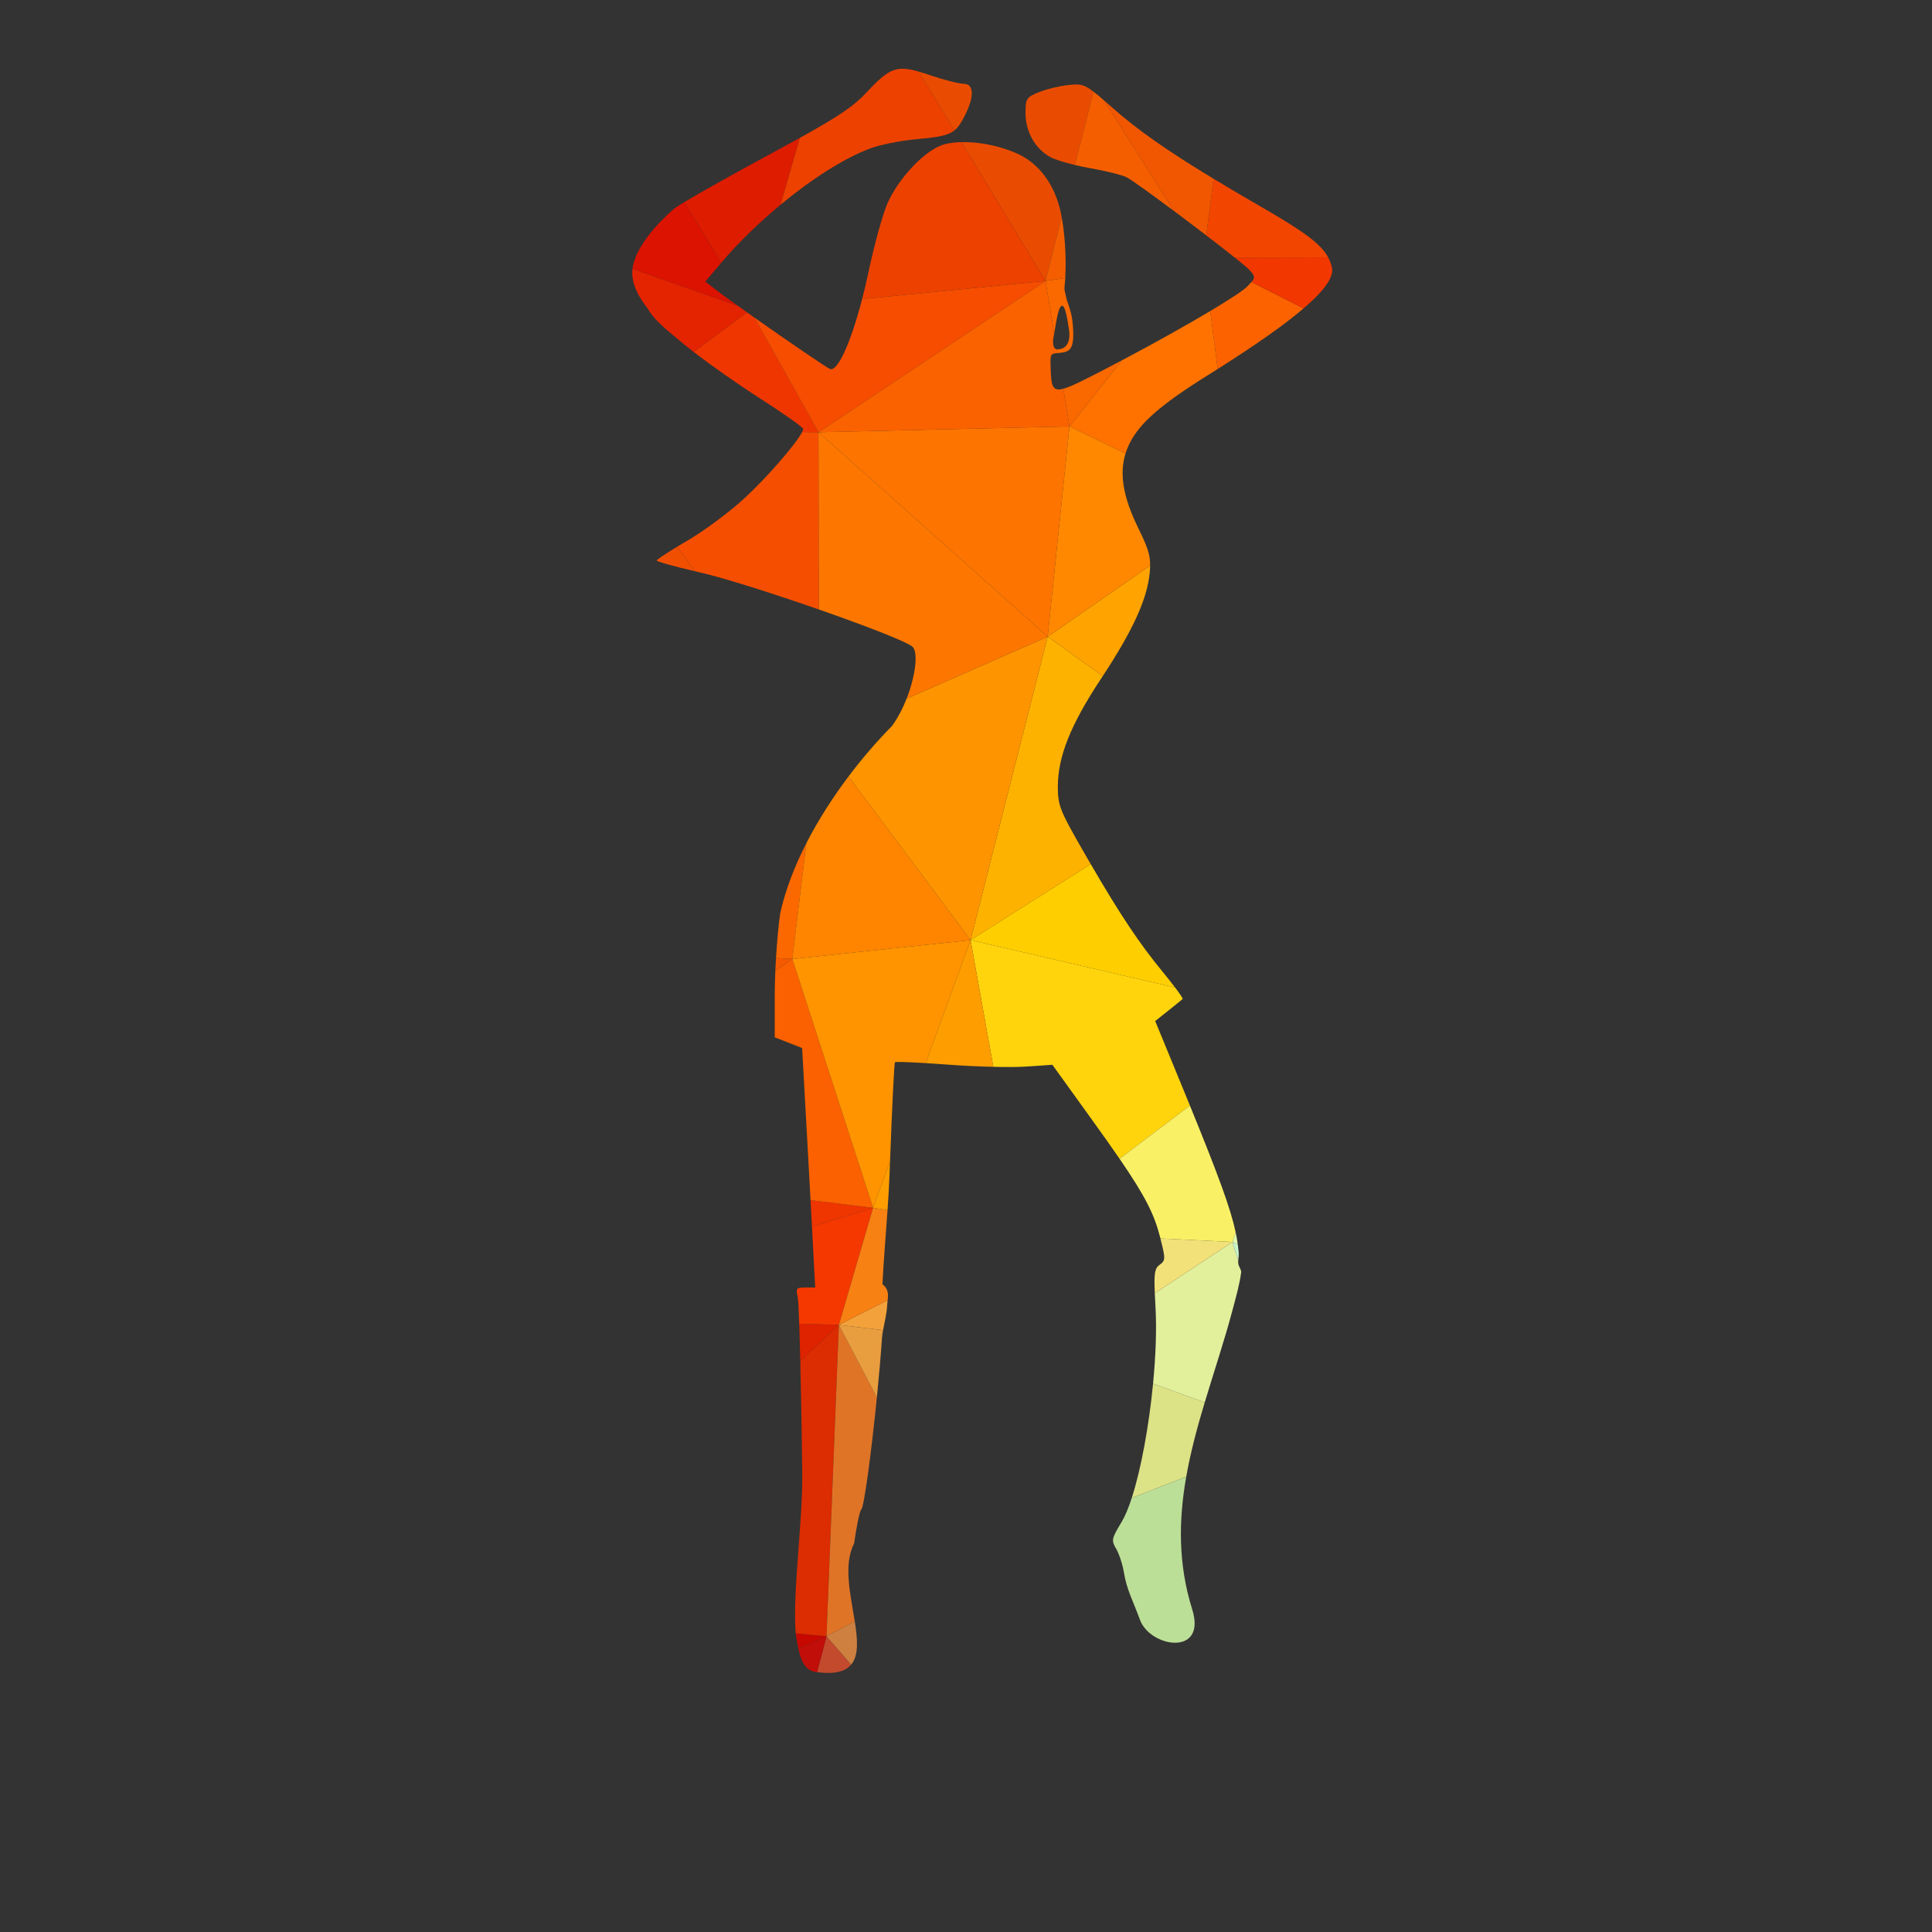 <?xml version="1.0" encoding="UTF-8"?>
<svg version="1.1" viewBox="0 0 1066.7 1066.7" xml:space="preserve" xmlns="http://www.w3.org/2000/svg"><rect x="0" y="0" width="1066.7" height="1066.7" fill="#333333" stroke="none"/><defs><clipPath id="a"><path d="m0 800h800v-800h-800z"/></clipPath></defs><g transform="matrix(1.333 0 0 -1.333 0 1066.7)"><g clip-path="url(#a)"><path d="m338.43 107.62c7.481-0.967 11.793 0.329 14.121 3.131l-10.217 11.722z" fill="#c34a2d"/><path d="m330.67 117.42c0.94-4.494 2.535-9.064 7.156-9.722 0.207-0.029 0.409-0.056 0.611-0.082l3.904 14.853z" fill="#c10e09"/><path d="m329.59 123.72c0.035-0.404 0.072-0.805 0.113-1.194 0.319-1.517 0.591-3.302 0.968-5.098l11.671 5.049z" fill="#c60800"/><path d="m352.56 110.75c3.173 3.817 2.667 10.427 1.484 17.913l-11.701-6.191z" fill="#ce8041"/><path d="m468.76 179.75 22.574 8.82c1.824 10.372 4.6 20.611 7.654 30.779l-21.395 7.793c-1.698-17.533-4.989-35.523-8.833-47.392" fill="#dce286"/><path d="m464.56 169.81c-4.167-6.89-4.315-7.611-2.233-11.134 1.221-2.07 2.648-6.437 3.18-9.7 1.207-7.378 3.803-11.771 6.735-19.863 4.425-11.355 27.681-14.976 21.55 4.581-5.91 18.905-5.588 37.086-2.461 54.874l-22.574-8.82c-1.347-4.157-2.76-7.565-4.197-9.938" fill="#bcdf97"/><path d="m331.04 251.94c0.144-4.182 0.291-9.404 0.435-15.407l15.987 14.914z" fill="#df2200"/><path d="m347.46 251.45-15.987-14.914c0.305-12.72 0.598-28.948 0.816-46.233 0.246-20.552-4.111-50.06-2.703-66.582l12.752-1.243z" fill="#dc2c01"/><path d="m342.34 122.47 11.701 6.191c-1.711 10.829-4.838 23.491-0.292 32.182 1.038 7.344 2.375 13.716 2.978 14.138 1.143 0.814 4.191 23.656 6.474 46.449l-15.739 30.012z" fill="#df7427"/><path d="m363.2 221.43c0.866 8.657 1.624 17.306 2.124 24.74 0.064 0.94 0.227 1.984 0.437 3.101l-18.3 2.171z" fill="#e89d3e"/><path d="m478.31 264.58c0.07-1.639 0.168-3.526 0.292-5.712 0.523-9.184 0.09-20.36-1.011-31.729l21.395-7.793c3.874 12.893 8.192 25.674 11.575 38.478 1.355 5.139 2.841 10.239 3.529 15.437 0.123 0.915-1.031 2.407-1.188 3.51-0.072 0.511-0.063 0.992-0.025 1.468l-2.395 7.555z" fill="#e2f09c"/><path d="m365.76 249.28c0.581 3.1 1.523 6.784 1.723 10.551 0.032 0.605 0.106 1.22 0.173 1.837l-20.196-10.217z" fill="#f3a23b"/><path d="m512.88 278.24c0.078 0.987 0.286 1.962 0.182 3.178-0.096 1.105-0.217 2.209-0.37 3.335l-2.207 1.042z" fill="#c8f3cb"/><path d="m361.62 299.96-25.9 3.156c0.217-3.979 0.419-7.698 0.594-10.958z" fill="#ef3500"/><path d="m361.62 299.96-25.306-7.802c0.185-3.423 0.34-6.34 0.454-8.518l0.883-16.69h-4.101c-3.725 0-4.011-0.376-3.115-4.081 0.177-0.729 0.384-4.664 0.599-10.931l16.422-0.493z" fill="#f43800"/><path d="m347.46 251.45 20.196 10.217c0.255 2.329 0.418 4.693-2.152 6.638 0.426 8.876 1.373 20.085 2.109 30.7l-5.989 0.96z" fill="#f78113"/><path d="m480.64 287.25c2.163-8.471 2.102-9.122-0.313-10.89-1.943-1.419-2.39-3.078-2.018-11.775l32.172 21.214z" fill="#f2e179"/><path d="m328.18 403.02-7.033-4.833c-0.163-3.589-0.255-7.007-0.255-9.933v-17.676l5.672-2.22 5.671-2.231 1.836-32.898c0.54-9.716 1.142-20.648 1.658-30.111l25.9-3.156z" fill="#fb6100"/><path d="m512.69 284.76c-0.218 1.618-0.506 3.282-0.888 5.066l-1.319-4.024z" fill="#e1f8ad"/><path d="m321.42 403.44c-0.108-1.767-0.201-3.529-0.279-5.251l7.033 4.833z" fill="#f55a00"/><path d="m411.43 358.35c5.543-0.127 10.4-0.103 13.33 0.096l11.129 0.759 16.319-22.652c4.562-6.333 8.347-11.672 11.511-16.287l29.143 22.027c-1.269 3.113-2.618 6.404-4.051 9.892l-10.336 25.131 5.412 4.302c2.984 2.368 5.657 4.542 5.955 4.834 0.178 0.172-1.062 2.026-3.113 4.739l-84.727 19.666z" fill="#ffd40d"/><path d="m480.51 287.79c0.047-0.184 0.092-0.359 0.137-0.537l29.841-1.451 1.319 4.024c-2.096 9.809-7.018 23.234-18.941 52.468l-29.143-22.027c10.841-15.812 14.381-23.094 16.787-32.477" fill="#f9f066"/><path d="m367.61 299c0.376 5.426 0.697 10.697 0.864 15.422 0.058 1.633 0.116 3.247 0.174 4.839l-7.027-19.301z" fill="#fd9d00"/><path d="m383.44 359.89c2.76-0.169 5.813-0.375 9.009-0.615 6.075-0.469 12.934-0.788 18.977-0.926l-9.428 52.507z" fill="#fd9d00"/><path d="m328.18 403.02 33.449-103.06 7.027 19.301c0.835 22.665 1.723 40.695 2.032 40.998 0.235 0.245 5.462 0.072 12.761-0.372l18.558 50.966z" fill="#ff9300"/><path d="m486.73 391.19c-1.426 1.885-3.245 4.187-5.256 6.629-9.452 11.504-17.333 23.262-29.674 44.465l-49.797-31.428z" fill="#ffce00"/><path d="m334 451c-4.794-9.37-8.662-19.216-10.862-29.104-0.684-4.869-1.299-11.689-1.712-18.454l6.754-0.418z" fill="#fb6800"/><path d="m402 410.85 49.797 31.428c-1.108 1.903-2.249 3.879-3.433 5.94-9.408 16.365-10.214 18.532-10.214 26.234 0.053 12.557 5.323 25.663 18 44.818 0.205 0.309 0.403 0.612 0.604 0.917l-22.812 16.32z" fill="#feb200"/><path d="m402 410.85-50.535 67.785c-6.279-8.336-12.395-17.722-17.472-27.644l-5.82-47.976z" fill="#ff8500"/><path d="m433.94 536.51-58.43-25.68c-1.596-4.054-3.667-8.058-6.142-11.406-5.591-5.63-11.825-12.716-17.905-20.786l50.535-67.785z" fill="#fe9400"/><path d="m271.99 568.08c-0.036-0.429 7.02-2.408 16.063-4.521l-7.613 10.19c-4.872-2.949-8.394-5.305-8.45-5.669" fill="#f04f00"/><path d="m332.24 621.27c-2.405-4.775-14.414-18.689-23.956-27.48-6.151-5.672-16.819-13.581-23.71-17.585-1.449-0.843-2.841-1.67-4.138-2.455l7.613-10.19c0.675-0.159 1.359-0.317 2.053-0.475 10.144-2.32 30.501-8.821 49.094-15.311l-0.175 73.411z" fill="#f64e00"/><path d="m456.76 520.19c12.509 19.022 18.426 32.023 19.434 42.695 0.106 1.118 0.171 2.12 0.187 3.064l-42.433-29.439z" fill="#ffa300"/><path d="m339.02 621.19 0.175-73.411c19.149-6.682 36.428-13.352 38.752-15.433 2.44-2.186 1.316-11.985-2.436-21.512l58.43 25.68z" fill="#fd7700"/><path d="m433.94 536.51 42.433 29.439c0.068 4.507-1.061 7.67-4.924 15.578-6.224 12.721-7.904 22.361-5.261 30.871l-23.208 11.198z" fill="#f80"/><path d="m339.02 621.19 94.921-84.676 9.04 87.086z" fill="#fd7400"/><path d="m436.18 659.51c0.158 0.839 0.309 1.696 0.456 2.552l-3.597 21.801-94.017-62.677 103.96 2.41-2.574 15.605c-4.734-1.263-4.98 1.532-5.242 8.628-0.221 5.903 0.041 5.887 2.806 6.134l-0.264 1.599c-1.079 0.164-1.618 1.118-1.529 3.948" fill="#fa6200"/><path d="m312.43 668.71c-1.03 0.725-2.041 1.439-3.029 2.139l-22.097-16.398c7.305-5.611 18.275-13.33 26.742-18.756 10.194-6.527 18.552-12.42 18.623-13.094 0.021-0.284-0.13-0.737-0.429-1.33l6.781-0.085z" fill="#f03600"/><path d="m466.19 612.4c0.408 1.31 0.913 2.594 1.524 3.857 4.184 8.63 12.874 16.248 32.6 28.583 1.379 0.862 2.727 1.71 4.048 2.547l-3.088 23.999c-9.731-5.81-22.901-13.176-36.565-20.395l-21.727-27.393z" fill="#ff7200"/><path d="m539.9 672.46-21.576 10.951c-0.398-0.467-0.91-1.012-1.537-1.679-1.557-1.661-7.316-5.449-15.515-10.343l3.088-23.999c15.993 10.123 27.739 18.392 35.54 25.07" fill="#fc6300"/><path d="m551.66 689.57c-0.353 1.427-0.841 2.755-1.54 4.055l-38.674-0.085c3.116-2.487 5.293-4.312 5.934-5.02 2.288-2.533 2.703-3.058 0.953-5.109l21.576-10.951c8.95 7.661 12.713 13.232 11.751 17.11" fill="#f23700"/><path d="m464.71 650.99c-2.811-1.484-5.641-2.962-8.467-4.419-7.916-4.082-12.799-6.56-15.834-7.369l2.574-15.605z" fill="#fa6800"/><path d="m436.64 662.06c1.023 5.951 1.845 11.864 3.463 11.489 1.324-0.59 2.141-6.41 2.647-9.656 0.921-5.911-1.622-7.87-3.517-8.227-0.586-0.113-1.095-0.171-1.52-0.106l0.264-1.599c0.311 0.028 0.651 0.059 1.029 0.102 3.874 0.448 5.756 1.24 5.509 8.987-0.221 6.813-1.401 9.033-2.699 13.146l-0.649 2.856c-0.169 0.635-0.331 1.531-0.26 2.102 0.137 1.294 0.24 2.602 0.316 3.913l-8.18-1.206z" fill="#fa6800"/><path d="m305.48 673.64-43.505 15.233c-0.787-6.58 3.391-12.762 6.343-16.499 3.004-5.412 9.473-10.012 15.034-14.795 1.13-0.929 2.466-1.983 3.95-3.124l22.097 16.398c-1.361 0.963-2.674 1.897-3.919 2.787" fill="#e42300"/><path d="m433.04 683.86-75.942-7.482c-4.635-17.857-10.125-30.207-13.279-28.993-1.432 0.545-17.87 11.802-31.387 21.322l26.591-47.524z" fill="#f64d00"/><path d="m522.69 714.36c-7.494 4.327-14.115 8.226-20.033 11.809l-3.032-23.436c4.497-3.441 8.644-6.664 11.817-9.197l38.674 0.085c-3.021 5.618-10.015 10.69-27.426 20.739" fill="#f24600"/><path d="m442.36 764.98c-3.783-0.416-9.291-1.765-12.237-2.998-4.983-2.077-5.36-2.686-5.36-8.617 0.013-7.844 4.146-15.028 10.564-18.35 1.739-0.9 5.61-2.099 9.901-3.13l7.706 30.372c-4.327 3.322-5.917 3.231-10.574 2.723" fill="#e94c00"/><path d="m439.75 710.31c-0.077 0.431-0.156 0.845-0.235 1.238-2.388 11.861-8.91 20.868-18.118 25.033-7.16 3.231-15.896 4.953-23.171 4.781l34.813-57.501z" fill="#e94c00"/><path d="m399.53 752.17c4.165 8.156 3.971 13.367-0.48 13.367-1.895 0-8.267 1.635-14.165 3.641-1.593 0.542-3.026 1.006-4.339 1.386l14.759-24.376c1.648 1.313 2.797 3.182 4.225 5.982" fill="#e94c00"/><path d="m295.76 680.77-3.608 2.829 6.087 7.216c0.166 0.196 0.334 0.392 0.501 0.588l-15.316 25.1c-1.865-1.121-3.166-1.946-3.757-2.394-1.395-1.058-15.988-13.497-17.649-24.891-0.017-0.115-0.028-0.231-0.042-0.346l43.505-15.233c-4.378 3.128-7.92 5.714-9.721 7.131" fill="#db1300"/><path d="m323.3 715.43 8.003 27.692c-3.834-2.126-8.251-4.532-13.383-7.302-14.307-7.724-27.917-15.362-34.495-19.317l15.316-25.1c7.191 8.429 15.728 16.708 24.559 24.027" fill="#dd1c00"/><path d="m360.29 738.7c4.036 1.531 12.679 3.271 19.213 3.862 8.984 0.812 13.075 1.459 15.8 3.627l-14.759 24.376c-9.536 2.768-12.567 1.051-21.727-8.725-5.089-5.427-10.61-9.342-27.516-18.719l-8.003-27.692c12.783 10.593 26.18 19.174 36.992 23.271" fill="#ed4100"/><path d="m398.23 741.36c-2.601-0.061-5.017-0.363-7.104-0.927-7.567-2.037-18.584-13.438-23.483-24.293-1.928-4.257-5.484-17.131-7.924-28.616-0.822-3.889-1.704-7.625-2.618-11.147l75.942 7.482z" fill="#ed4100"/><path d="m452.93 762.26-7.706-30.372c2.144-0.515 4.394-0.988 6.535-1.361 6.43-1.128 13.166-2.822 14.969-3.776 2.031-1.07 10.234-6.989 19.478-13.881l-28.869 45.728c-1.768 1.531-3.196 2.731-4.407 3.662" fill="#f55e00"/><path d="m441.22 685.07c0.551 9.507-0.379 19.214-1.469 25.243l-6.711-26.449z" fill="#f55e00"/><path d="m461.11 755.29c-1.415 1.245-2.66 2.339-3.772 3.303l28.869-45.728c4.423-3.297 9.081-6.814 13.417-10.133l3.032 23.436c-19.586 11.858-31.45 20.248-41.546 29.122" fill="#f15700"/></g></g></svg>
